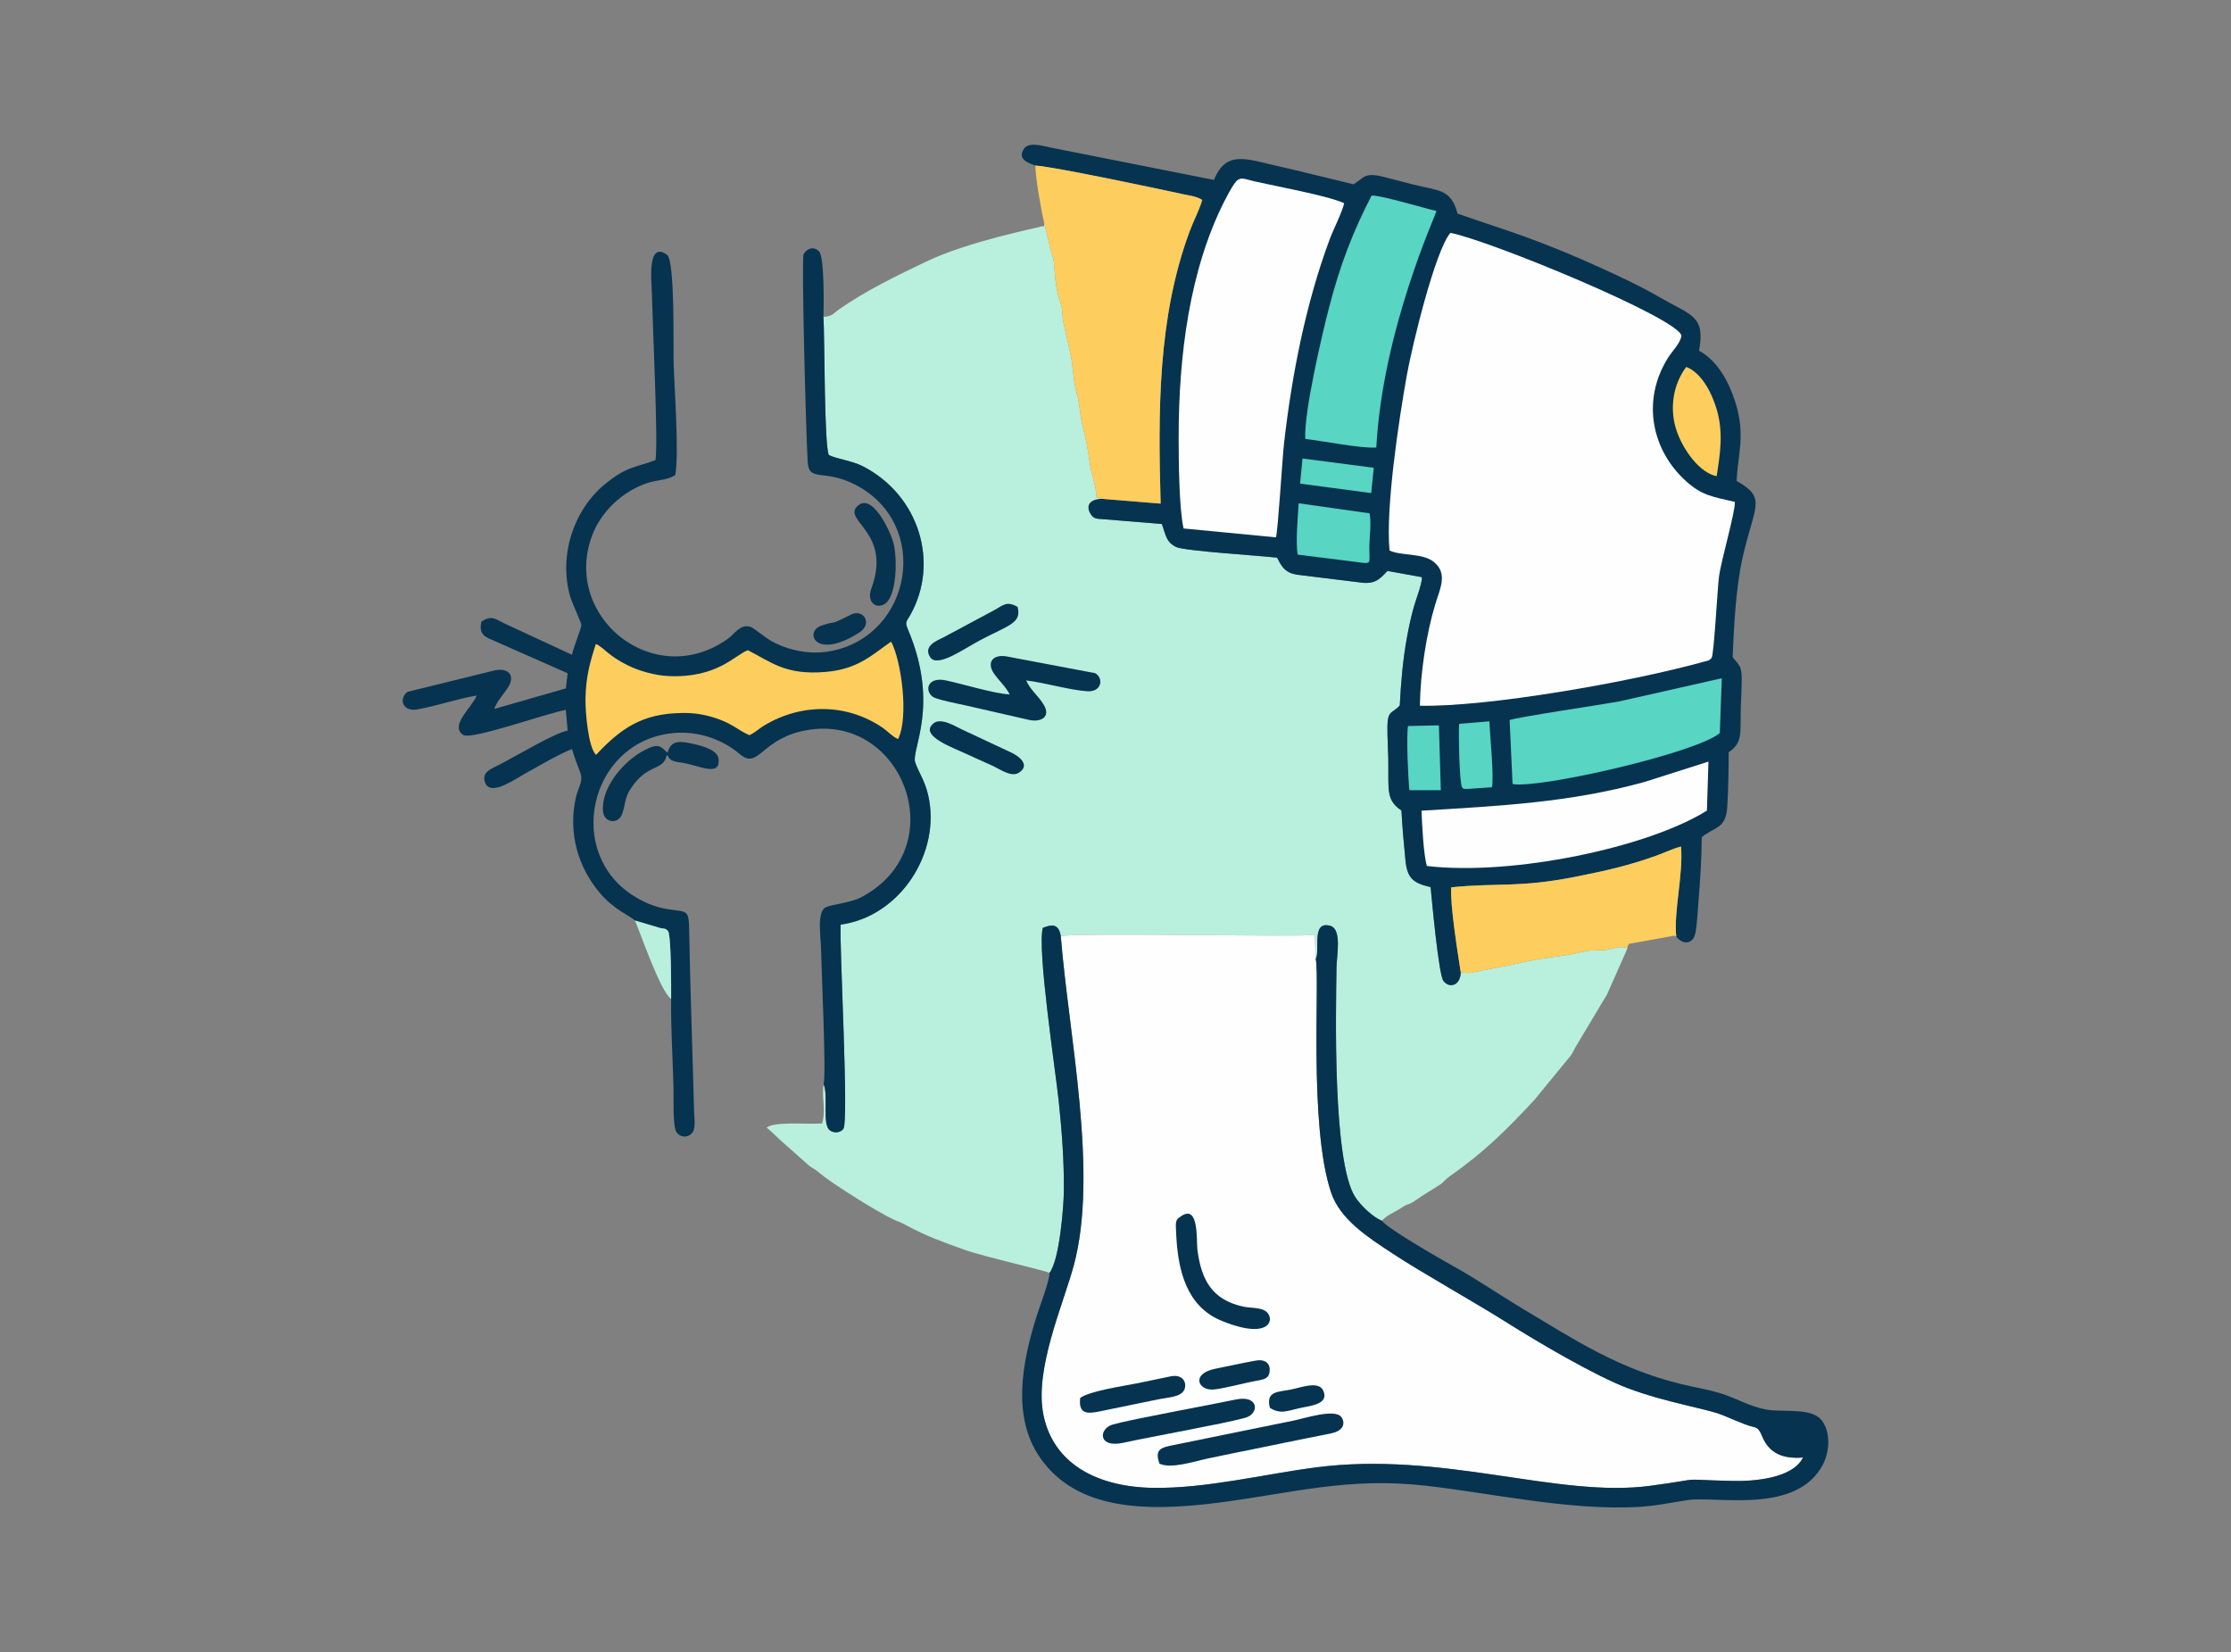 <?xml version="1.0" encoding="UTF-8"?>
<!DOCTYPE svg PUBLIC "-//W3C//DTD SVG 1.1//EN" "http://www.w3.org/Graphics/SVG/1.1/DTD/svg11.dtd">
<!-- Creator: CorelDRAW 2021.5 -->
<svg xmlns="http://www.w3.org/2000/svg" xml:space="preserve" width="25.614mm" height="18.967mm" version="1.1" style="shape-rendering:geometricPrecision; text-rendering:geometricPrecision; image-rendering:optimizeQuality; fill-rule:evenodd; clip-rule:evenodd"
viewBox="0 0 29434.15 21795.63"
 xmlns:xlink="http://www.w3.org/1999/xlink"
 xmlns:xodm="http://www.corel.com/coreldraw/odm/2003">
 <rect x="0" y="0" width="29434.15" height="21795.63" fill="#808080" stroke="none"/>
 <defs>
  <style type="text/css">
   <![CDATA[
    .fil5 {fill:none}
    .fil1 {fill:#063350}
    .fil4 {fill:#58D5C3}
    .fil0 {fill:#B9EFDD}
    .fil3 {fill:#FDCE5D}
    .fil2 {fill:#FEFEFE}
   ]]>
  </style>
 </defs>
 <g id="Layer_x0020_1">
  <g id="_2150404270960">
   <path class="fil0" d="M10864.03 4180.89c17.35,270.28 9.08,1711.29 71.94,1821.84 102.73,51.94 303.72,74 447.82,148.01 743.6,381.63 1011.93,1271.75 628.23,1957.66 -58.61,104.69 -76.65,91.82 -27.81,208.34 416.79,994.23 32.41,1577.88 91.01,1742.43 51.71,145.02 124.57,233.96 169.96,428.51 176.85,757.85 -370.25,1604.08 -1154.54,1709.68 -15.4,324.4 110.66,2601.07 35.85,2695.52 -35.39,44.7 -110.78,62.51 -173.98,21.26 -111.7,-72.74 -19.99,-464.25 -86.07,-610.65 -30.22,179.84 34.24,333.48 -20.8,516.88 -210.64,13.79 -636.16,-28.84 -731.08,55.73 46.43,33.1 131.69,120.66 178.35,162.72l372.89 330.72c32.64,29.19 59.98,40.33 101.81,69.52 37.81,26.43 72.05,57.69 107.1,84.12 182.83,137.55 700.74,465.74 923.79,569.28 29.53,13.67 29.3,11.49 64.24,25.74 48.84,19.88 60.44,28.38 111.7,55.5 267.98,142.38 457.24,207.19 751.07,313.6 243.96,88.37 1091.56,279.01 1119.95,305.44 135.71,-170.88 187.88,-890 190.07,-1071.34 4.71,-400.93 -26.77,-809.79 -67.91,-1198.2 -43.67,-412.54 -287.05,-2011.56 -209.14,-2282.87 110.66,-44.36 207.88,-64.35 236.84,109.05 246.83,-51.25 3156.67,16.66 3350.76,-17.35l13.22 317.97c61.25,-107.33 -64.93,-507.92 191.33,-436.9 156.63,43.32 84.69,398.63 82.39,545.84 -9.19,593.3 -51.37,2560.04 244.08,3028.2 69.06,109.63 242.24,277.17 356.35,316.47 62.4,-74.35 160.99,-107.56 245.68,-164.1 143.07,-95.61 55.27,-0.46 271.2,-156.05l262.92 -165.02c36.43,-29.19 60.21,-63.43 110.78,-99.06 455.98,-320.03 750.04,-611.22 1120.98,-1011.35l479.53 -584.56c27.58,-37.46 47.46,-90.67 76.88,-136.29l399.55 -667.19 270.05 -607.78c-48.26,-25.28 -94,-19.88 -133.18,-13.56 -49.64,8.04 -99.63,25.17 -140.54,30.45 -104.57,13.56 -204.66,-1.38 -304.41,23.67 -329.34,82.85 -512.74,62.97 -936.66,172.94l-408.63 77.68c-144.1,32.29 -154.21,39.53 -275.79,23.33 -4.14,176.74 -150.42,217.19 -229.02,112.04 -63.66,-85.04 -154.1,-1090.99 -168.46,-1236.35 -220.98,-50.68 -307.62,-109.63 -331.41,-349.22 -21.72,-220.29 -41.37,-437.25 -53.43,-661.1 -209.95,-143.41 -166.05,-269.36 -173.52,-681.55 -2.64,-140.08 -12.87,-288.78 -11.49,-427.36 2.18,-214.08 65.27,-170.65 162.95,-275.68 15.63,-302.8 41.02,-602.49 94,-894.03 25.4,-139.73 53.43,-270.28 90.55,-402.89 29.3,-104.57 106.41,-298.2 109.05,-396.45l-454.83 -82.39c-86.64,85.04 -142.49,170.07 -320.49,156.74l-874.03 -107.1c-159.84,-27.81 -199.26,-102.04 -262.58,-224.43 -189.15,-24.59 -1224.17,-87.56 -1332.31,-141.23 -130.31,-64.7 -133.99,-149.16 -187.77,-303.14l-751.07 -61.71c-117.67,-8.62 -150.54,-2.64 -195.7,-81.82 -68.49,-129.16 37.46,-186.85 157.78,-188.46l-75.27 -23.1c-3.91,-178.69 -64.01,-273.84 -89.06,-462.53 -49.99,-375.54 -94.11,-410.59 -128.24,-682.13 -10.69,-84.69 -18.62,-148.12 -43.32,-230.63 -37.46,-124.91 -48.03,-330.61 -70.9,-468.85l-100.09 -446.09c-24.13,-86.07 -6.89,-160.3 -34.93,-244.88 -121,-364.74 -55.62,-525.61 -125.83,-680.75l-100.78 -426.44c6.09,114.11 16.43,47.92 -57.8,78.6 -23.67,9.77 -945.74,193.97 -1483.88,452.07 -384.96,184.55 -803.82,383.47 -1170.05,642.25 -77.11,54.58 -74.58,82.51 -195.81,92.74z"/>
   <path class="fil1" d="M13661.14 2183.7c262.12,18.96 1537.77,289.12 1951.11,378.75 88.14,19.08 184.09,29.65 248.79,75.5 -32.64,119.62 -115.83,279.01 -166.85,416.79 -421.5,1137.53 -415.3,2377.9 -381.51,3588.86l-772.68 -62.97c-120.31,1.61 -226.26,59.3 -157.78,188.46 45.16,79.18 78.03,73.2 195.7,81.82l751.07 61.71c53.78,153.98 57.46,238.45 187.77,303.14 108.13,53.66 1143.16,116.64 1332.31,141.23 63.32,122.38 102.73,196.62 262.58,224.43l874.03 107.1c178,13.33 233.85,-71.71 320.49,-156.74l454.83 82.39c-2.64,98.25 -79.75,291.88 -109.05,396.45 -37.12,132.61 -65.16,263.15 -90.55,402.89 -52.98,291.54 -78.37,591.23 -94,894.03 -97.68,105.03 -160.76,61.59 -162.95,275.68 -1.38,138.59 8.85,287.28 11.49,427.36 7.47,412.19 -36.43,538.14 173.52,681.55 12.07,223.85 31.72,440.81 53.43,661.1 23.79,239.59 110.43,298.55 331.41,349.22 14.36,145.37 104.8,1151.32 168.46,1236.35 78.6,105.15 224.89,64.7 229.02,-112.04 -39.07,-256.49 -142.61,-892.99 -125.03,-1121.33 609.27,-62.51 890.23,9.77 1650.27,-141.46 385.76,-76.76 691.78,-144.91 1060.65,-278.32 101.35,-36.66 233.39,-98.83 320.84,-117.79 30.45,368.64 -100.09,870.93 -62.74,1190.96 93.31,109.51 221.21,96.99 251.55,-49.99 23.9,-115.49 30.11,-291.54 40.1,-408.17 23.44,-273.72 42.29,-580.2 44.01,-855.88 150.19,-132.84 317.74,-100.09 336.35,-394.15 14.36,-227.18 18.73,-495.51 19.08,-727.52 190.53,-127.32 149.96,-252.46 159.96,-594.1 3.79,-126.75 12.41,-258.56 12.3,-384.73 -0.11,-176.39 -55.5,-185.59 -119.97,-276.02 16.78,-408.52 43.44,-919.08 129.16,-1303 154.1,-691.32 330.03,-794.17 -75.73,-1019.63 9.54,-338.08 124.22,-601 -20.91,-1050.19 -85.73,-265.45 -232.81,-536.19 -475.51,-668.68 83.89,-465.51 -97.1,-459.88 -516.54,-703.27 -262,-152.15 -558.94,-290.27 -840.25,-416.91 -293.03,-132.04 -577.32,-250.74 -891.5,-366.11 -317.28,-116.41 -616.4,-208.45 -938.73,-323.02 -83.54,-328.19 -251.09,-298.55 -592.15,-385.07 -125.6,-31.83 -260.16,-68.14 -388.52,-100.55 -249.82,-63.09 -255.57,17.58 -391.05,99.63 -337.16,-79.86 -664.08,-164.9 -1003.65,-241.2 -406.45,-91.24 -677.3,-214.66 -837.6,183.52l-2152.33 -426.79c-94.34,-17.93 -287.17,-81.47 -351.98,11.95 -97.45,140.19 53.66,192.82 149.27,224.77z"/>
   <path class="fil2" d="M17359.28 12650.01l-13.22 -317.97c-194.09,34.01 -3103.93,-33.9 -3350.76,17.35 103.88,1303.12 500.22,3129.09 170.42,4346.48 -142.03,524.23 -521.82,1368.96 -399.32,1970.19 129.85,636.97 698.21,950.45 1448.71,961.6 696.83,10.23 1461.12,-180.41 2141.64,-269.36 1681.64,-219.71 3187.81,406.91 4416.7,242.12 811.4,-108.71 267.63,-82.85 1091.56,-63.78 255.11,5.98 787.16,-28.61 922.41,-309.35 -274.3,21.6 -445.75,-61.71 -534.92,-271.31 -66.53,-156.4 -72.63,-106.64 -235.11,-168.58 -109.17,-41.71 -182.83,-75.96 -287.86,-118.36 -225.23,-90.9 -749.92,-165.13 -1259.45,-358.53 -425.41,-161.45 -1171.31,-599.96 -1575.35,-854.73 -469.08,-295.9 -1142.12,-668.45 -1526.97,-923.33 -311.53,-206.27 -688.45,-440.69 -809.57,-810.14 -293.37,-895.06 -143.3,-2792.28 -198.92,-3072.33z"/>
   <path class="fil2" d="M18332.37 7261.95c153.29,73.89 437.25,29.42 586.75,152.49 187.19,154.1 76.88,356.81 14.71,563.65 -115.49,384.5 -194.32,893.45 -201.1,1331.62 881.04,19.31 2772.17,-309.23 3745.03,-580.43 72.86,-20.22 63.09,-9.31 104,-49.41 32.98,-56.65 76.07,-910.8 97.22,-1070.88 30.22,-227.87 219.48,-864.95 208.8,-988.37 -301.65,-68.95 -434.72,-85.73 -643.06,-272.8 -448.51,-403 -594.56,-1060.08 -238.22,-1627.75 58.38,-93.08 164.56,-192.94 177.08,-292.22 -44.13,-231.09 -2518.67,-1251.98 -3047.62,-1356.09 -201.79,233.39 -508.84,1497.55 -580.08,1903.77 -99.86,568.25 -276.37,1720.94 -223.51,2286.43z"/>
   <path class="fil1" d="M8375.23 12142.44l328.42 98.02c74.35,16.32 68.03,1.72 109.4,40.1 44.01,63.32 42.06,755.21 41.48,896.67 -5.29,381.28 21.95,794.63 31.37,1180.39 3.1,127.9 -12.41,503.67 40.1,579.74 44.59,64.7 138.47,76.07 195.93,18.96 63.32,-62.86 38.04,-186.62 35.74,-279.01 -20.34,-794.05 -51.14,-1594.54 -64.93,-2387.21 -5.29,-305.21 -19.31,-253.04 -290.16,-297.63 -175.13,-28.84 -320.38,-96.53 -444.71,-175.01 -898.05,-566.18 -590.2,-1991.45 468.27,-2140.38 383.81,-54.01 720.05,88.94 933.21,270.16 243.73,206.96 271.54,-173.29 812.21,-300.04 1315.64,-308.43 2040.4,1519.5 797.96,2185.42 -157.89,84.69 -388.29,91.59 -479.99,139.85 -113.76,59.75 -60.67,395.88 -57.69,532.16 7.12,325.66 70.56,1671.65 34.59,1798.85 66.08,146.4 -25.63,537.91 86.07,610.65 63.2,41.25 138.59,23.44 173.98,-21.26 74.81,-94.46 -51.25,-2371.12 -35.85,-2695.52 784.28,-105.61 1331.39,-951.83 1154.54,-1709.68 -45.39,-194.55 -118.25,-283.49 -169.96,-428.51 -58.61,-164.56 325.78,-748.2 -91.01,-1742.43 -48.84,-116.52 -30.8,-103.65 27.81,-208.34 383.7,-685.92 115.37,-1576.04 -628.23,-1957.66 -144.1,-74 -345.08,-96.07 -447.82,-148.01 -62.86,-110.55 -54.58,-1551.56 -71.94,-1821.84 3.79,-116.75 15.86,-791.29 -58.15,-864.95 -77.91,-77.57 -167.08,-31.14 -203.51,38.15 -30.45,65.27 32.06,2375.61 53.55,2736.89 16.43,277.17 211.21,86.76 631.56,304.64 1003.54,519.98 746.94,1987.54 -325.2,2193.24 -284.76,54.58 -568.82,-14.36 -780.49,-129.51 -84.35,-45.85 -237.64,-178 -280.85,-190.64 -136.52,-40.22 -206.27,92.74 -297.17,157.55 -976.42,696.61 -2193.58,-292.45 -1790.81,-1364.25 121.58,-323.6 409.44,-581.92 720.05,-687.53 151.8,-51.6 258.9,-33.55 376.57,-107.67 51.48,-297.28 -12.3,-1126.5 -21.95,-1476.64 -6.09,-217.19 18.96,-1352.07 -86.41,-1428.6 -266.02,-193.51 -204.89,358.41 -202.25,469.19 11.03,445.75 86.64,2023.86 49.18,2237.94 -261.54,101.81 -371.97,74.12 -673.39,323.83 -407.71,337.73 -608.93,943.67 -449.54,1484.11 22.29,75.61 143.99,337.27 145.37,367.26 1.84,36.89 -106.41,301.19 -124.57,393.35l-882.08 -409.09c-141.69,-67.8 -173.4,-113.88 -311.53,-29.99 -43.78,185.24 62.28,207.99 185.36,262.69l951.37 420.58 -23.1 199.26 -945.97 271.77c35.28,-100.66 133.18,-205.24 184.55,-288.09 98.14,-158.01 -0.34,-257.06 -175.24,-221.67l-1149.02 282.8c-116.87,73.54 -84.12,269.01 125.26,232.47 259.36,-45.28 523.89,-140.31 784.28,-182.71 -60.67,154.79 -365.19,398.98 -175.82,521.94 128.47,61.25 1112.13,-293.03 1350.81,-332.67l24.71 273.61c-175.13,30.68 -673.85,333.59 -909.19,453.1 -100.66,51.14 -250.4,99.63 -167.31,260.39 98.14,132.5 369.22,-67.11 569.74,-178 139.73,-77.34 412.88,-235.92 564.11,-292.45 34.24,118.48 62.17,186.04 105.49,299.81 49.41,129.28 -20.34,191.1 -53.09,334.05 -107.44,468.73 24.71,923.9 320.84,1271.75 184.67,216.73 410.47,303.83 455.06,355.66z"/>
   <path class="fil1" d="M13845.46 16792.76c6.55,90.9 -130.08,445.17 -168.23,566.87 -195.7,623.98 -329.23,1336.79 48.49,1875.27 469.54,669.6 1341.5,717.86 2351.24,588.01 968.38,-124.57 1708.53,-341.64 2738.62,-223.16 875.98,100.66 1888.26,328.31 2793.43,280.04 231.78,-12.41 438.39,-58.15 657.07,-90.78 381.74,-57 1440.21,196.5 1785.41,-471.83 93.19,-180.64 101.58,-450.46 -30.91,-596.17 -122.38,-134.33 -432.3,-100.2 -644.43,-116.87 -207.53,-16.32 -409.67,-126.17 -581.35,-191.1 -195.47,-74 -404.95,-103.54 -613.98,-154.33 -840.82,-204.55 -1427.34,-598.58 -2067.18,-979.41 -321.18,-191.22 -624.09,-401.97 -951.37,-582.84 -167.43,-92.62 -883.34,-505.85 -928.85,-592.84 -114.11,-39.3 -287.28,-206.84 -356.35,-316.47 -295.44,-468.16 -253.27,-2434.9 -244.08,-3028.2 2.3,-147.2 74.23,-502.52 -82.39,-545.84 -256.26,-71.02 -130.08,329.57 -191.33,436.9 55.62,280.04 -94.46,2177.26 198.92,3072.33 121.12,369.45 498.03,603.87 809.57,810.14 384.85,254.88 1057.89,627.43 1526.97,923.33 404.04,254.76 1149.94,693.27 1575.35,854.73 509.53,193.4 1034.22,267.63 1259.45,358.53 105.03,42.4 178.69,76.65 287.86,118.36 162.49,61.94 168.58,12.18 235.11,168.58 89.17,209.6 260.62,292.91 534.92,271.31 -135.25,280.73 -667.3,315.32 -922.41,309.35 -823.93,-19.08 -280.16,-44.93 -1091.56,63.78 -1228.88,164.79 -2735.05,-461.84 -4416.7,-242.12 -680.52,88.94 -1444.81,279.58 -2141.64,269.36 -750.5,-11.15 -1318.86,-324.63 -1448.71,-961.6 -122.5,-601.23 257.29,-1445.96 399.32,-1970.19 329.8,-1217.39 -66.53,-3043.37 -170.42,-4346.48 -28.96,-173.4 -126.17,-153.41 -236.84,-109.05 -77.91,271.31 165.48,1870.33 209.14,2282.87 41.14,388.41 72.63,797.27 67.91,1198.2 -2.18,181.33 -54.35,900.46 -190.07,1071.34z"/>
   <path class="fil2" d="M15550.2 5770.38c0,314.06 5.17,925.17 64.58,1201.08l1219.12 117.1c25.63,-68.49 85.38,-1051.8 106.07,-1233.83 102.73,-903.91 286.94,-1850.22 603.64,-2699.66 49.64,-133.07 163.52,-352.32 190.3,-474.48 -218.91,-100.2 -906.21,-224.77 -1184.41,-288.55 -145.48,-33.32 -193.05,-74.12 -266.71,34.01 -43.55,64.01 -95.95,161.91 -131.23,231.78 -458.62,909.65 -601.34,2033.51 -601.34,3112.54z"/>
   <path class="fil3" d="M13771.57 2915.24l100.78 426.44c70.21,155.13 4.83,316.01 125.83,680.75 28.04,84.58 10.8,158.81 34.93,244.88l100.09 446.09c22.87,138.24 33.44,343.94 70.9,468.85 24.71,82.51 32.64,145.94 43.32,230.63 34.13,271.54 78.26,306.59 128.24,682.13 25.05,188.69 85.15,283.84 89.06,462.53l75.27 23.1 772.68 62.97c-33.78,-1210.96 -39.99,-2451.33 381.51,-3588.86 51.02,-137.78 134.22,-297.17 166.85,-416.79 -64.7,-45.85 -160.65,-56.42 -248.79,-75.5 -413.34,-89.63 -1689,-359.79 -1951.11,-378.75 -6.55,120.08 80.32,624.9 110.43,731.54z"/>
   <path class="fil3" d="M19271.78 12826.75c121.58,16.2 131.69,8.96 275.79,-23.33l408.63 -77.68c423.92,-109.97 607.32,-90.09 936.66,-172.94 99.74,-25.05 199.83,-10.11 304.41,-23.67 40.91,-5.29 90.9,-22.41 140.54,-30.45 39.19,-6.32 84.92,-11.72 133.18,13.56 1.49,-30.57 3.91,-30.57 18.73,-61.13l588.59 -106.18c52.86,5.4 -7.35,-21.83 37.46,13.9 -37.35,-320.03 93.19,-822.32 62.74,-1190.96 -87.45,18.96 -219.48,81.13 -320.84,117.79 -368.87,133.41 -674.89,201.56 -1060.65,278.32 -760.04,151.23 -1041,78.95 -1650.27,141.46 -17.58,228.33 85.96,864.84 125.03,1121.33z"/>
   <path class="fil3" d="M9866.7 8577.25c-174.09,65.27 -403.12,369.1 -1044.22,341.41 -180.76,-7.81 -391.05,-68.14 -536.65,-139.85 -264.99,-130.43 -310.61,-229.71 -424.26,-284.87 -77.68,241.55 -132.61,434.6 -136.98,728.44 -2.76,178.46 37.92,641.45 139.05,735.45 312.91,-331.98 595.02,-551.35 1150.74,-552.16l21.26 -0.11c169.04,-0.23 323.14,34.59 471.95,91.36 166.05,63.32 254.42,149.27 380.36,201.56 77.68,-37.12 128.01,-88.37 196.5,-129.28 492.98,-294.75 1088,-290.04 1558.23,29.19 65.04,44.13 131.35,120.08 205.7,151.23 145.14,-288.09 42.52,-1037.78 -91.59,-1285.88 -256.14,178.12 -437.71,364.51 -866.33,400.24 -524.58,43.78 -704.76,-123.65 -1023.76,-286.71z"/>
   <path class="fil4" d="M17220.23 5790.26c236.38,26.54 733.49,127.78 937.58,113.3 84.81,-1559.26 788.19,-3070.6 793.25,-3120.01 -156.74,-36.08 -739.7,-211.56 -855.3,-203.74 -241.09,466.43 -414.15,906.67 -562.27,1481.69 -95.72,371.52 -328.42,1362.76 -313.25,1728.76z"/>
   <path class="fil2" d="M18754.56 10694.65c5.52,172.49 27.35,591.23 71.02,729.36 1127.19,132.38 2917.31,-242.81 3694.35,-730.96l20.11 -646.16 -840.48 267.63c-989.86,274.64 -1919.05,316.47 -2945,380.13z"/>
   <path class="fil4" d="M19916.68 9499.32l39.19 843.69c352.44,64.12 2427.78,-410.24 2734.25,-673.16l25.97 -722.81 -1354.48 306.01c-207.88,39.07 -1371.49,210.98 -1444.92,246.26z"/>
   <path class="fil1" d="M13320.88 9160.21c-206.15,-9.31 -616.63,-137.32 -842.89,-184.67 -237.99,-49.87 -284.76,129.51 -173.06,215.46 48.15,37.12 339.8,93.65 421.62,111.7 289.35,63.78 568.59,132.15 850.82,194.32 149.96,33.1 289.24,-34.7 195.35,-195.93 -71.71,-123.19 -179.49,-196.73 -233.73,-324.86 255.45,31.03 565.72,126.4 804.16,142.49 196.16,13.33 218.68,-175.36 105.95,-238.33l-1181.65 -223.39c-181.91,-23.67 -250.74,93.77 -149.96,233.73 66.31,92.28 151.46,167.89 203.4,269.47z"/>
   <path class="fil1" d="M15297.04 19308.44c153.98,72.51 456.09,-29.53 644.78,-69.52 216.84,-45.97 438.62,-90.9 653.86,-133.99 216.96,-43.44 439.54,-91.82 651.67,-133.3 111.7,-21.83 209.37,-40.56 321.41,-64.58 159.04,-34.13 182.25,-135.48 129.51,-211.79 -81.47,-117.79 -485.28,15.05 -638.23,46.31l-1625.11 331.18c-155.36,31.49 -191.1,81.82 -137.9,235.69z"/>
   <path class="fil4" d="M17121.64 7317.11c258.67,32.75 504.24,60.9 757.51,94.34 228.33,30.11 186.04,42.52 186.96,-191.79 0.57,-142.49 29.07,-312.33 3.68,-447.82l-935.85 -132.61c-11.03,169.73 -43.09,530.21 -12.3,677.87z"/>
   <path class="fil3" d="M22648.17 6281.74c46.08,-291.19 90.67,-572.96 2.53,-875.64 -72.4,-248.79 -216.38,-496.66 -403.69,-565.6 -166.16,218.45 -233.27,547.1 -121,859.21 85.73,238.56 294.98,536.65 522.17,582.04z"/>
   <path class="fil1" d="M15584.1 16043.06c-78.49,53.55 -76.76,50.56 -64.58,270.05 25.17,452.3 137.55,921.72 595.14,1109.6 672.24,275.91 713.5,-48.38 576.41,-131.12 -73.31,-44.36 -196.62,-35.51 -286.71,-54.81 -414.38,-88.94 -555.84,-353.01 -606.86,-752.91 -14.36,-112.73 24.02,-602.95 -213.39,-440.81z"/>
   <path class="fil1" d="M16302.77 18462.68c-330.95,69.98 -1360.34,256.6 -1619.59,328.65 -190.64,52.98 -202.59,316.47 137.55,241.55 375.19,-82.74 1315.41,-248.9 1607.52,-329.11 188.57,-51.83 185.7,-306.93 -125.49,-241.09z"/>
   <path class="fil1" d="M8807.19 9930.93c-91.7,-81.13 -111.81,-137.09 -309.81,-31.95 -295.9,157.09 -574.8,517.46 -540.9,810.48 16.89,146.05 200.98,169.38 251.55,27.69 48.15,-135.02 28.84,-205.35 112.39,-332.67 227.99,-347.73 426.67,-219.94 478.15,-447.01 34.24,38.04 24.59,81.93 172.26,99.86 238.79,28.84 533.08,204.55 509.18,-43.55 -11.49,-119.4 -206.04,-170.88 -317.39,-196.5 -181.91,-41.83 -310.84,-63.2 -355.43,113.65z"/>
   <path class="fil1" d="M11321.96 6667.62c-232.24,197.88 453.56,341.75 174.32,1095.24 -71.02,191.56 79.75,284.3 191.22,192.71 143.18,-117.56 155.13,-589.74 97.79,-800.37 -43.09,-157.89 -275.91,-647.31 -463.33,-487.58z"/>
   <path class="fil4" d="M19250.75 9548.73c-10,123.99 3.33,766.36 37.58,836.91 39.53,30.68 -17.58,17.47 75.15,21.6l319.92 -21.83c29.76,-136.52 -26.54,-691.32 -33.9,-869.89l-398.75 33.21z"/>
   <path class="fil1" d="M14251.56 18440.62c-25.63,214.2 90.67,213.16 259.01,177.77l776.24 -159.61c123.99,-25.28 301.42,-27.81 340.26,-131.12 27.23,-72.17 -5.17,-132.27 -48.03,-156.74 -62.51,-35.74 -129.74,-15.4 -194.66,-1.72 -129.74,27.12 -259.01,54.01 -390.13,80.55 -186.5,37.58 -610.53,98.37 -742.69,190.87z"/>
   <path class="fil4" d="M18595.06 10424.03l414.03 0 -25.28 -855.42 -407.02 8.96c-24.36,126.75 0.8,702.01 18.27,846.45z"/>
   <path class="fil1" d="M12316.65 9541.95c-200.18,164.1 263.15,322.79 459.19,415.53 107.56,50.79 216.73,97.1 321.53,145.6 94.8,43.9 243.16,152.38 341.64,92.28 169.27,-103.19 -8.5,-228.91 -100.55,-269.36l-653.05 -305.78c-78.95,-37.23 -271.08,-158.35 -368.76,-78.26z"/>
   <path class="fil1" d="M13424.64 8005.44c-152.61,-85.61 -189.15,-16.78 -329.8,55.85l-638.23 341.52c-83.2,43.9 -285.79,114.11 -184.09,267.06 94.92,142.61 434.6,-105.38 655.47,-222.59 378.75,-200.98 555.84,-224.89 496.66,-441.84z"/>
   <polygon class="fil4" points="17152.44,6379.76 18090.47,6504.79 18124.72,6170.74 17184.27,6048.58 "/>
   <path class="fil0" d="M8854.54 13177.24c0.57,-141.46 2.53,-833.35 -41.48,-896.67 -41.37,-38.38 -35.05,-23.79 -109.4,-40.1l-328.42 -98.02c43.09,76.53 333.59,942.06 479.3,1034.8z"/>
   <path class="fil1" d="M16574.19 17947.64c-183.75,32.06 -364.16,74.58 -536.07,107.67 -333.13,64.12 -233.04,300.15 -14.71,273.72 160.42,-19.42 373.24,-80.9 539.06,-111.35 107.33,-19.77 180.3,-24.59 188.69,-132.61 8.73,-113.65 -76.65,-155.02 -176.97,-137.44z"/>
   <path class="fil1" d="M16753.8 18572.19c151.11,92.74 234.42,35.05 432.65,-4.83 123.3,-24.71 354.28,-52.06 269.36,-226.38 -61.36,-126.06 -288.78,-37.81 -419.2,-11.49 -181.91,36.77 -337.85,19.19 -282.8,242.7z"/>
   <path class="fil1" d="M11227.96 8107.72c-330.84,166.05 -162.14,66.65 -391.05,145.48 -232.7,80.09 -81.59,462.07 497.58,92.74 187.42,-119.51 54.58,-319.11 -106.52,-238.22z"/>
  </g>
  <rect class="fil5" width="29434.15" height="21795.63"/>
 </g>
</svg>
